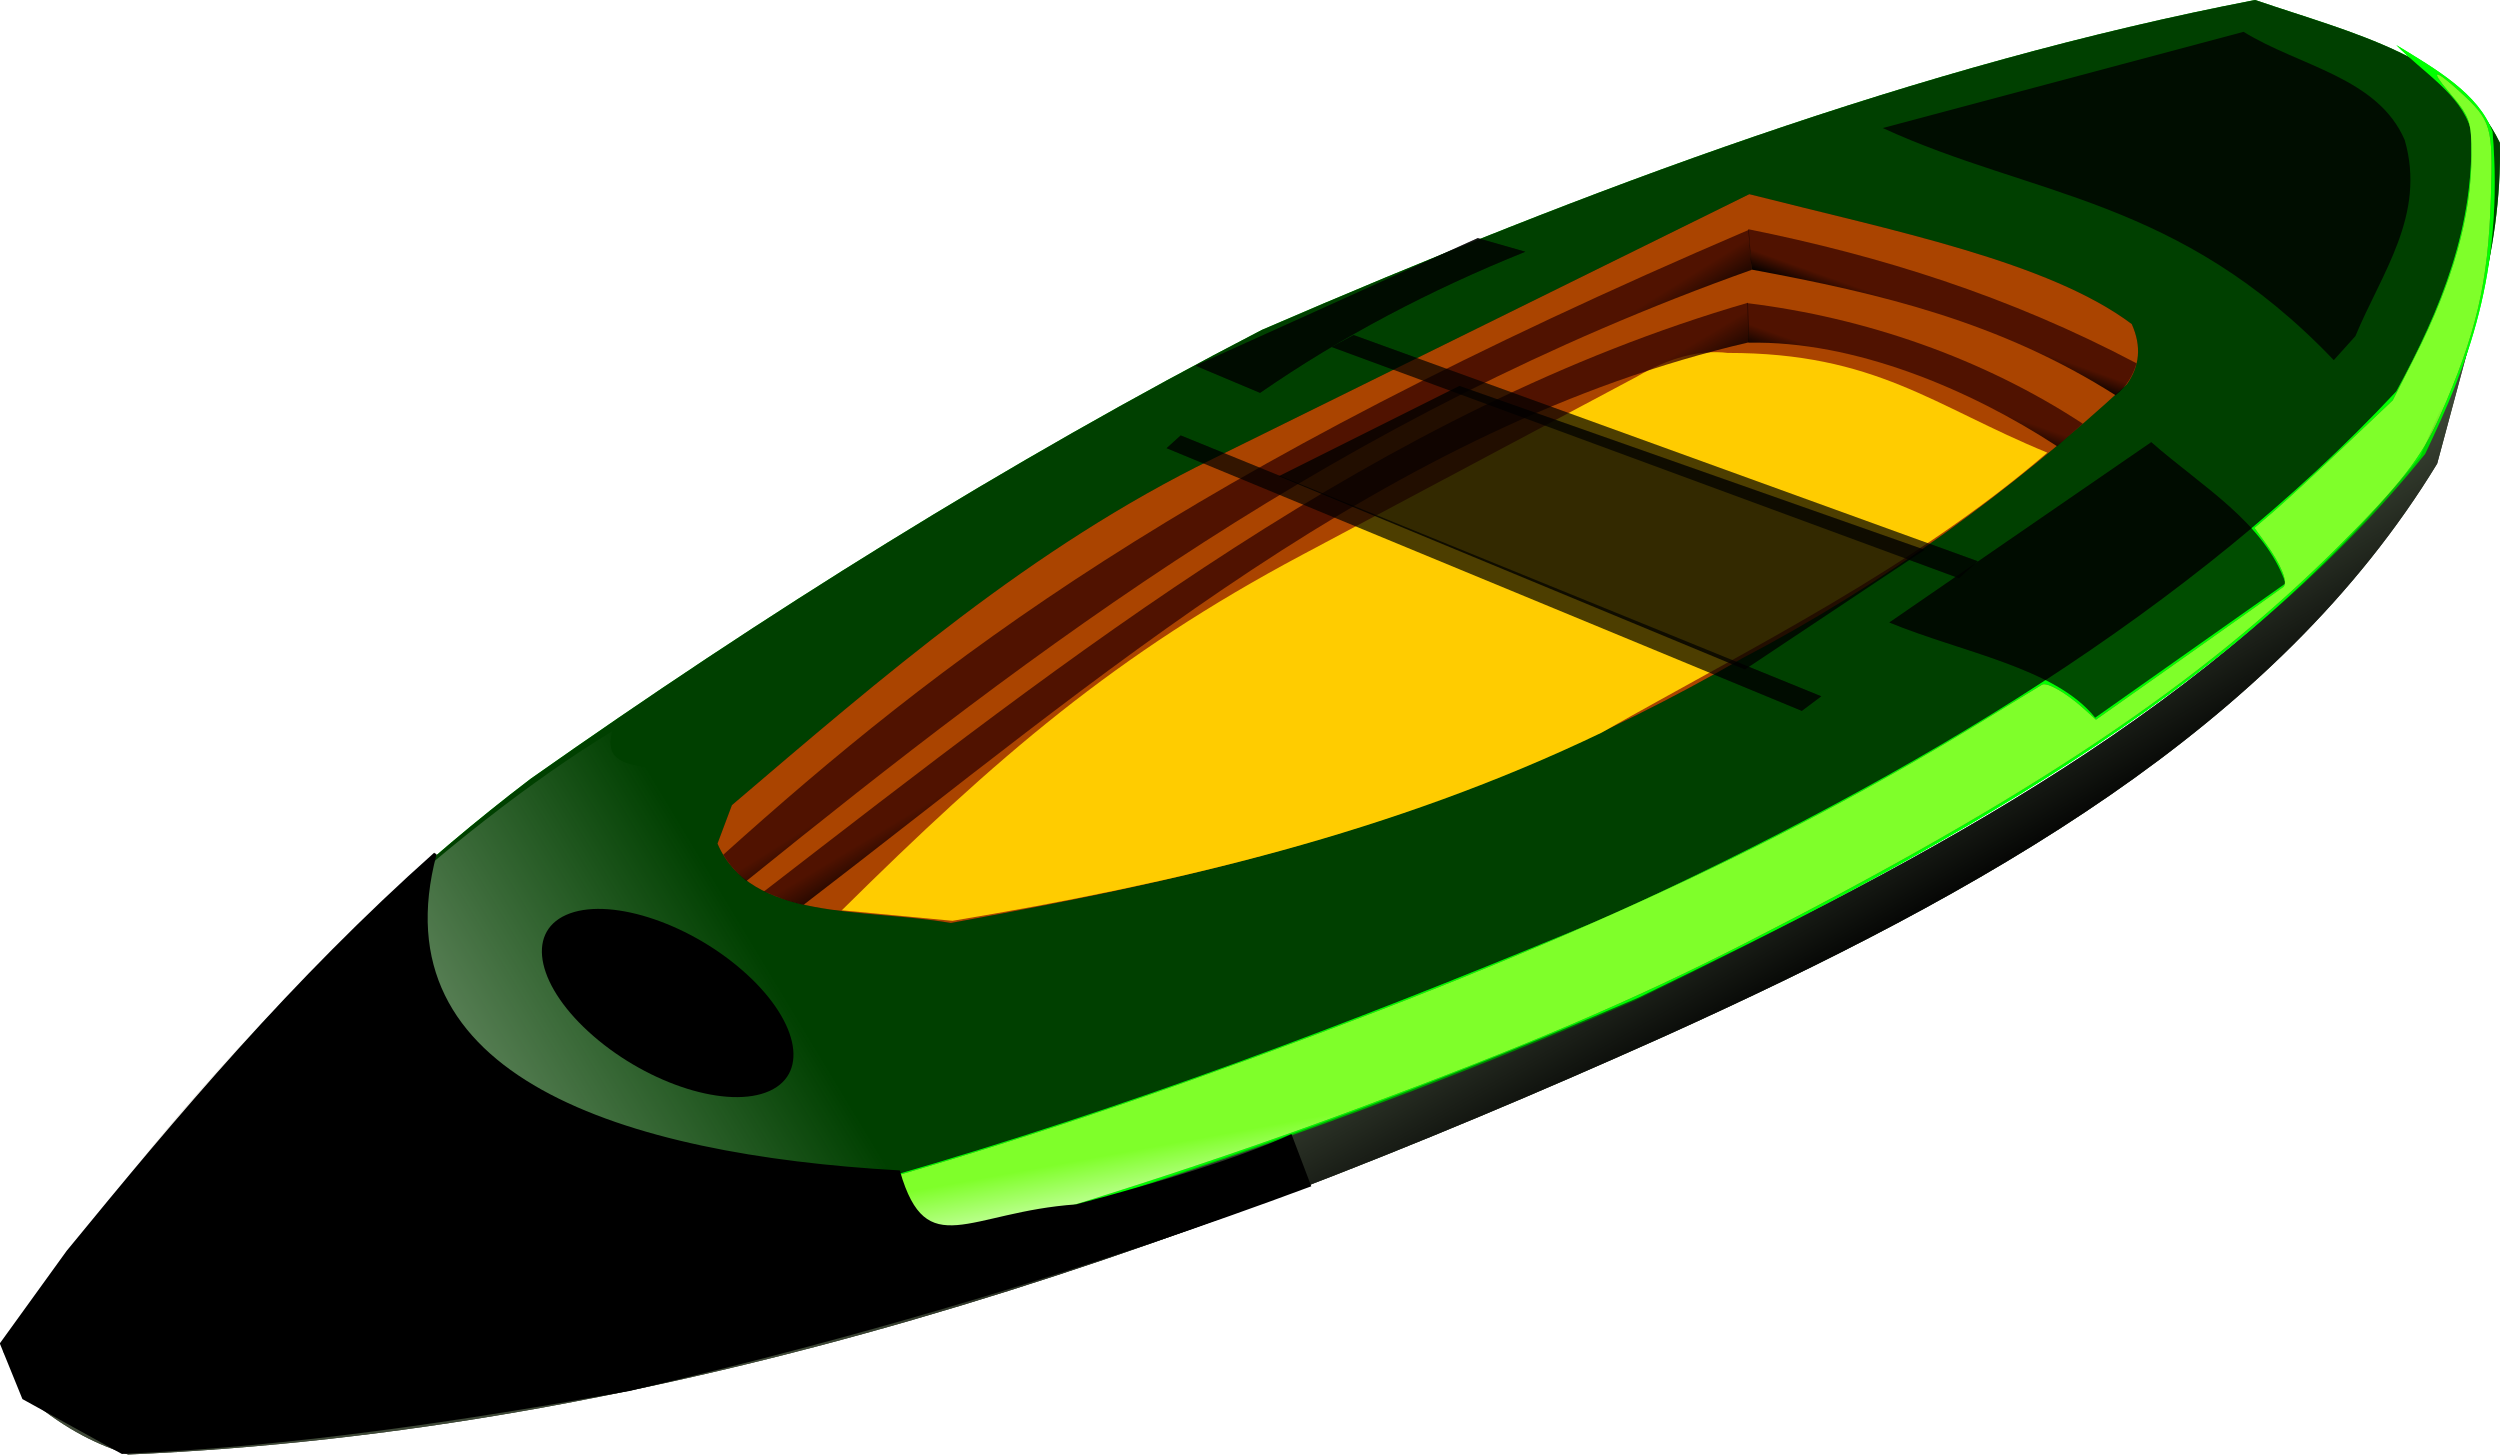 <?xml version="1.0" encoding="UTF-8" standalone="no"?>
<!-- Created with Inkscape (http://www.inkscape.org/) -->
<svg
    xmlns:inkscape="http://www.inkscape.org/namespaces/inkscape"
    xmlns:rdf="http://www.w3.org/1999/02/22-rdf-syntax-ns#"
    xmlns="http://www.w3.org/2000/svg"
    xmlns:sodipodi="http://sodipodi.sourceforge.net/DTD/sodipodi-0.dtd"
    xmlns:cc="http://creativecommons.org/ns#"
    xmlns:xlink="http://www.w3.org/1999/xlink"
    xmlns:dc="http://purl.org/dc/elements/1.1/"
    id="svg2985"
    viewBox="0 0 846.43 492.47"
    sodipodi:docname="_svgclean2.svg"
    version="1.1"
    inkscape:version="0.48.3.1 r9886"
  >
  <defs
      id="defs2987"
    >
    <linearGradient
        id="linearGradient3923"
        y2="465.39"
        gradientUnits="userSpaceOnUse"
        x2="351.83"
        y1="601.87"
        x1="125.53"
        inkscape:collect="always"
      >
      <stop
          id="stop3919"
          style="stop-color:#e3e2db"
          offset="0"
      />
      <stop
          id="stop3921"
          style="stop-color:#e3e2db;stop-opacity:0"
          offset="1"
      />
    </linearGradient
    >
    <linearGradient
        id="linearGradient4074"
        y2="325.47"
        gradientUnits="userSpaceOnUse"
        x2="576.98"
        y1="231.61"
        x1="542.43"
        inkscape:collect="always"
      >
      <stop
          id="stop3823"
          style="stop-color:#ffffff"
          offset="0"
      />
      <stop
          id="stop3825"
          style="stop-color:#ffffff;stop-opacity:0"
          offset="1"
      />
    </linearGradient
    >
    <linearGradient
        id="linearGradient4082"
        y2="259.25"
        gradientUnits="userSpaceOnUse"
        x2="132.44"
        gradientTransform="translate(637.44,44.339)"
        y1="161.36"
        x1="170.44"
        inkscape:collect="always"
      >
      <stop
          id="stop3813"
          style="stop-color:#ffffff"
          offset="0"
      />
      <stop
          id="stop3815"
          style="stop-color:#ffffff;stop-opacity:0"
          offset="1"
      />
    </linearGradient
    >
    <linearGradient
        id="linearGradient4132"
        y2="582.85"
        gradientUnits="userSpaceOnUse"
        x2="246.75"
        y1="613.8"
        x1="252.45"
        inkscape:collect="always"
      >
      <stop
          id="stop4128"
          style="stop-color:#ffffff"
          offset="0"
      />
      <stop
          id="stop4130"
          style="stop-color:#ffffff;stop-opacity:0"
          offset="1"
      />
    </linearGradient
    >
    <linearGradient
        id="linearGradient4142"
        y2="555.17"
        gradientUnits="userSpaceOnUse"
        x2="183.23"
        y1="633.34"
        x1="69.219"
        inkscape:collect="always"
      >
      <stop
          id="stop4138"
          style="stop-color:#ffffff"
          offset="0"
      />
      <stop
          id="stop4140"
          style="stop-color:#ffffff;stop-opacity:0"
          offset="1"
      />
    </linearGradient
    >
    <linearGradient
        id="linearGradient4152"
        y2="557.61"
        gradientUnits="userSpaceOnUse"
        x2="456.03"
        y1="615.43"
        x1="489.42"
        inkscape:collect="always"
      >
      <stop
          id="stop4148"
          style="stop-color:#000000"
          offset="0"
      />
      <stop
          id="stop4150"
          style="stop-color:#000000;stop-opacity:0"
          offset="1"
      />
    </linearGradient
    >
    <linearGradient
        id="linearGradient4230"
        y2="88.142"
        gradientUnits="userSpaceOnUse"
        x2="752.25"
        gradientTransform="translate(1.728,168.14)"
        y1="94.453"
        x1="750.01"
        inkscape:collect="always"
      >
      <stop
          id="stop4226"
          style="stop-color:#000000"
          offset="0"
      />
      <stop
          id="stop4228"
          style="stop-color:#784421"
          offset="1"
      />
    </linearGradient
    >
    <linearGradient
        id="linearGradient4238"
        y2="121.33"
        gradientUnits="userSpaceOnUse"
        x2="746.96"
        gradientTransform="translate(-3.455,156.62)"
        y1="128.86"
        x1="744.31"
        inkscape:collect="always"
      >
      <stop
          id="stop4234"
          style="stop-color:#000000"
          offset="0"
      />
      <stop
          id="stop4236"
          style="stop-color:#784421"
          offset="1"
      />
    </linearGradient
    >
    <linearGradient
        id="linearGradient4246"
        y2="170.57"
        gradientUnits="userSpaceOnUse"
        x2="290.79"
        gradientTransform="translate(226.88,188.3)"
        y1="184.97"
        x1="299.43"
        inkscape:collect="always"
      >
      <stop
          id="stop4242"
          style="stop-color:#000000"
          offset="0"
      />
      <stop
          id="stop4244"
          style="stop-color:#784421"
          offset="1"
      />
    </linearGradient
    >
    <linearGradient
        id="linearGradient4254"
        y2="234.49"
        gradientUnits="userSpaceOnUse"
        x2="369.68"
        gradientTransform="translate(157.78,98.466)"
        y1="248.31"
        x1="378.32"
        inkscape:collect="always"
      >
      <stop
          id="stop4250"
          style="stop-color:#000000"
          offset="0"
      />
      <stop
          id="stop4252"
          style="stop-color:#784421"
          offset="1"
      />
    </linearGradient
    >
    <filter
        id="filter4404"
        inkscape:menu="Bevels"
        height="1"
        width="1"
        color-interpolation-filters="sRGB"
        y="0"
        x="0"
        inkscape:menu-tooltip="Soft bevel, slightly depressed middle"
        inkscape:label="Button"
      >
      <feGaussianBlur
          id="feGaussianBlur4406"
          result="result0"
          stdDeviation="2.3"
          in="SourceAlpha"
      />
      <feMorphology
          id="feMorphology4408"
          result="result1"
          radius="6.6"
          in="SourceAlpha"
      />
      <feGaussianBlur
          id="feGaussianBlur4410"
          stdDeviation="8.9"
          in="result1"
      />
      <feColorMatrix
          id="feColorMatrix4412"
          values="1 0 0 0 0 0 1 0 0 0 0 0 1 0 0 0 0 0 0.3 0"
          result="result91"
      />
      <feComposite
          id="feComposite4414"
          operator="out"
          result="result2"
          in2="result91"
          in="result0"
      />
      <feGaussianBlur
          id="feGaussianBlur4416"
          stdDeviation="1.7"
          result="result4"
      />
      <feDiffuseLighting
          id="feDiffuseLighting4418"
          result="result92"
          surfaceScale="10"
        >
        <feDistantLight
            id="feDistantLight4420"
            elevation="45"
            azimuth="225"
        />
      </feDiffuseLighting
      >
      <feBlend
          id="feBlend4422"
          result="result93"
          in2="SourceGraphic"
          mode="multiply"
      />
      <feComposite
          id="feComposite4424"
          operator="in"
          in2="SourceAlpha"
          result="result3"
      />
      <feSpecularLighting
          id="feSpecularLighting4426"
          result="result94"
          in="result4"
          specularExponent="17.9"
          surfaceScale="5"
        >
        <feDistantLight
            id="feDistantLight4428"
            elevation="45"
            azimuth="225"
        />
      </feSpecularLighting
      >
      <feComposite
          id="feComposite4430"
          operator="atop"
          in2="result3"
      />
    </filter
    >
    <filter
        id="filter4432"
        inkscape:menu="Bevels"
        height="1"
        width="1"
        color-interpolation-filters="sRGB"
        y="0"
        x="0"
        inkscape:menu-tooltip="Soft bevel, slightly depressed middle"
        inkscape:label="Button"
      >
      <feGaussianBlur
          id="feGaussianBlur4434"
          result="result0"
          stdDeviation="2.3"
          in="SourceAlpha"
      />
      <feMorphology
          id="feMorphology4436"
          result="result1"
          radius="6.6"
          in="SourceAlpha"
      />
      <feGaussianBlur
          id="feGaussianBlur4438"
          stdDeviation="8.9"
          in="result1"
      />
      <feColorMatrix
          id="feColorMatrix4440"
          values="1 0 0 0 0 0 1 0 0 0 0 0 1 0 0 0 0 0 0.3 0"
          result="result91"
      />
      <feComposite
          id="feComposite4442"
          operator="out"
          result="result2"
          in2="result91"
          in="result0"
      />
      <feGaussianBlur
          id="feGaussianBlur4444"
          stdDeviation="1.7"
          result="result4"
      />
      <feDiffuseLighting
          id="feDiffuseLighting4446"
          result="result92"
          surfaceScale="10"
        >
        <feDistantLight
            id="feDistantLight4448"
            elevation="45"
            azimuth="225"
        />
      </feDiffuseLighting
      >
      <feBlend
          id="feBlend4450"
          result="result93"
          in2="SourceGraphic"
          mode="multiply"
      />
      <feComposite
          id="feComposite4452"
          operator="in"
          in2="SourceAlpha"
          result="result3"
      />
      <feSpecularLighting
          id="feSpecularLighting4454"
          result="result94"
          in="result4"
          specularExponent="17.9"
          surfaceScale="5"
        >
        <feDistantLight
            id="feDistantLight4456"
            elevation="45"
            azimuth="225"
        />
      </feSpecularLighting
      >
      <feComposite
          id="feComposite4458"
          operator="atop"
          in2="result3"
      />
    </filter
    >
    <filter
        id="filter4460"
        inkscape:menu="Bevels"
        height="1"
        width="1"
        color-interpolation-filters="sRGB"
        y="0"
        x="0"
        inkscape:menu-tooltip="Soft bevel, slightly depressed middle"
        inkscape:label="Button"
      >
      <feGaussianBlur
          id="feGaussianBlur4462"
          result="result0"
          stdDeviation="2.3"
          in="SourceAlpha"
      />
      <feMorphology
          id="feMorphology4464"
          result="result1"
          radius="6.6"
          in="SourceAlpha"
      />
      <feGaussianBlur
          id="feGaussianBlur4466"
          stdDeviation="8.9"
          in="result1"
      />
      <feColorMatrix
          id="feColorMatrix4468"
          values="1 0 0 0 0 0 1 0 0 0 0 0 1 0 0 0 0 0 0.3 0"
          result="result91"
      />
      <feComposite
          id="feComposite4470"
          operator="out"
          result="result2"
          in2="result91"
          in="result0"
      />
      <feGaussianBlur
          id="feGaussianBlur4472"
          stdDeviation="1.7"
          result="result4"
      />
      <feDiffuseLighting
          id="feDiffuseLighting4474"
          result="result92"
          surfaceScale="10"
        >
        <feDistantLight
            id="feDistantLight4476"
            elevation="45"
            azimuth="225"
        />
      </feDiffuseLighting
      >
      <feBlend
          id="feBlend4478"
          result="result93"
          in2="SourceGraphic"
          mode="multiply"
      />
      <feComposite
          id="feComposite4480"
          operator="in"
          in2="SourceAlpha"
          result="result3"
      />
      <feSpecularLighting
          id="feSpecularLighting4482"
          result="result94"
          in="result4"
          specularExponent="17.9"
          surfaceScale="5"
        >
        <feDistantLight
            id="feDistantLight4484"
            elevation="45"
            azimuth="225"
        />
      </feSpecularLighting
      >
      <feComposite
          id="feComposite4486"
          operator="atop"
          in2="result3"
      />
    </filter
    >
    <filter
        id="filter4488"
        inkscape:menu="Bevels"
        height="1"
        width="1"
        color-interpolation-filters="sRGB"
        y="0"
        x="0"
        inkscape:menu-tooltip="Soft bevel, slightly depressed middle"
        inkscape:label="Button"
      >
      <feGaussianBlur
          id="feGaussianBlur4490"
          result="result0"
          stdDeviation="2.3"
          in="SourceAlpha"
      />
      <feMorphology
          id="feMorphology4492"
          result="result1"
          radius="6.6"
          in="SourceAlpha"
      />
      <feGaussianBlur
          id="feGaussianBlur4494"
          stdDeviation="8.9"
          in="result1"
      />
      <feColorMatrix
          id="feColorMatrix4496"
          values="1 0 0 0 0 0 1 0 0 0 0 0 1 0 0 0 0 0 0.3 0"
          result="result91"
      />
      <feComposite
          id="feComposite4498"
          operator="out"
          result="result2"
          in2="result91"
          in="result0"
      />
      <feGaussianBlur
          id="feGaussianBlur4500"
          stdDeviation="1.7"
          result="result4"
      />
      <feDiffuseLighting
          id="feDiffuseLighting4502"
          result="result92"
          surfaceScale="10"
        >
        <feDistantLight
            id="feDistantLight4504"
            elevation="45"
            azimuth="225"
        />
      </feDiffuseLighting
      >
      <feBlend
          id="feBlend4506"
          result="result93"
          in2="SourceGraphic"
          mode="multiply"
      />
      <feComposite
          id="feComposite4508"
          operator="in"
          in2="SourceAlpha"
          result="result3"
      />
      <feSpecularLighting
          id="feSpecularLighting4510"
          result="result94"
          in="result4"
          specularExponent="17.9"
          surfaceScale="5"
        >
        <feDistantLight
            id="feDistantLight4512"
            elevation="45"
            azimuth="225"
        />
      </feSpecularLighting
      >
      <feComposite
          id="feComposite4514"
          operator="atop"
          in2="result3"
      />
    </filter
    >
    <filter
        id="filter4516"
        inkscape:menu="Bevels"
        height="1"
        width="1"
        color-interpolation-filters="sRGB"
        y="0"
        x="0"
        inkscape:menu-tooltip="Soft bevel, slightly depressed middle"
        inkscape:label="Button"
      >
      <feGaussianBlur
          id="feGaussianBlur4518"
          result="result0"
          stdDeviation="2.3"
          in="SourceAlpha"
      />
      <feMorphology
          id="feMorphology4520"
          result="result1"
          radius="6.6"
          in="SourceAlpha"
      />
      <feGaussianBlur
          id="feGaussianBlur4522"
          stdDeviation="8.9"
          in="result1"
      />
      <feColorMatrix
          id="feColorMatrix4524"
          values="1 0 0 0 0 0 1 0 0 0 0 0 1 0 0 0 0 0 0.3 0"
          result="result91"
      />
      <feComposite
          id="feComposite4526"
          operator="out"
          result="result2"
          in2="result91"
          in="result0"
      />
      <feGaussianBlur
          id="feGaussianBlur4528"
          stdDeviation="1.7"
          result="result4"
      />
      <feDiffuseLighting
          id="feDiffuseLighting4530"
          result="result92"
          surfaceScale="10"
        >
        <feDistantLight
            id="feDistantLight4532"
            elevation="45"
            azimuth="225"
        />
      </feDiffuseLighting
      >
      <feBlend
          id="feBlend4534"
          result="result93"
          in2="SourceGraphic"
          mode="multiply"
      />
      <feComposite
          id="feComposite4536"
          operator="in"
          in2="SourceAlpha"
          result="result3"
      />
      <feSpecularLighting
          id="feSpecularLighting4538"
          result="result94"
          in="result4"
          specularExponent="17.9"
          surfaceScale="5"
        >
        <feDistantLight
            id="feDistantLight4540"
            elevation="45"
            azimuth="225"
        />
      </feSpecularLighting
      >
      <feComposite
          id="feComposite4542"
          operator="atop"
          in2="result3"
      />
    </filter
    >
    <filter
        id="filter4544"
        inkscape:menu="Bevels"
        height="1"
        width="1"
        color-interpolation-filters="sRGB"
        y="0"
        x="0"
        inkscape:menu-tooltip="Soft bevel, slightly depressed middle"
        inkscape:label="Button"
      >
      <feGaussianBlur
          id="feGaussianBlur4546"
          result="result0"
          stdDeviation="2.3"
          in="SourceAlpha"
      />
      <feMorphology
          id="feMorphology4548"
          result="result1"
          radius="6.6"
          in="SourceAlpha"
      />
      <feGaussianBlur
          id="feGaussianBlur4550"
          stdDeviation="8.9"
          in="result1"
      />
      <feColorMatrix
          id="feColorMatrix4552"
          values="1 0 0 0 0 0 1 0 0 0 0 0 1 0 0 0 0 0 0.3 0"
          result="result91"
      />
      <feComposite
          id="feComposite4554"
          operator="out"
          result="result2"
          in2="result91"
          in="result0"
      />
      <feGaussianBlur
          id="feGaussianBlur4556"
          stdDeviation="1.7"
          result="result4"
      />
      <feDiffuseLighting
          id="feDiffuseLighting4558"
          result="result92"
          surfaceScale="10"
        >
        <feDistantLight
            id="feDistantLight4560"
            elevation="45"
            azimuth="225"
        />
      </feDiffuseLighting
      >
      <feBlend
          id="feBlend4562"
          result="result93"
          in2="SourceGraphic"
          mode="multiply"
      />
      <feComposite
          id="feComposite4564"
          operator="in"
          in2="SourceAlpha"
          result="result3"
      />
      <feSpecularLighting
          id="feSpecularLighting4566"
          result="result94"
          in="result4"
          specularExponent="17.9"
          surfaceScale="5"
        >
        <feDistantLight
            id="feDistantLight4568"
            elevation="45"
            azimuth="225"
        />
      </feSpecularLighting
      >
      <feComposite
          id="feComposite4570"
          operator="atop"
          in2="result3"
      />
    </filter
    >
    <filter
        id="filter4572"
        inkscape:menu="Bevels"
        height="1"
        width="1"
        color-interpolation-filters="sRGB"
        y="0"
        x="0"
        inkscape:menu-tooltip="Soft bevel, slightly depressed middle"
        inkscape:label="Button"
      >
      <feGaussianBlur
          id="feGaussianBlur4574"
          result="result0"
          stdDeviation="2.3"
          in="SourceAlpha"
      />
      <feMorphology
          id="feMorphology4576"
          result="result1"
          radius="6.6"
          in="SourceAlpha"
      />
      <feGaussianBlur
          id="feGaussianBlur4578"
          stdDeviation="8.9"
          in="result1"
      />
      <feColorMatrix
          id="feColorMatrix4580"
          values="1 0 0 0 0 0 1 0 0 0 0 0 1 0 0 0 0 0 0.3 0"
          result="result91"
      />
      <feComposite
          id="feComposite4582"
          operator="out"
          result="result2"
          in2="result91"
          in="result0"
      />
      <feGaussianBlur
          id="feGaussianBlur4584"
          stdDeviation="1.7"
          result="result4"
      />
      <feDiffuseLighting
          id="feDiffuseLighting4586"
          result="result92"
          surfaceScale="10"
        >
        <feDistantLight
            id="feDistantLight4588"
            elevation="45"
            azimuth="225"
        />
      </feDiffuseLighting
      >
      <feBlend
          id="feBlend4590"
          result="result93"
          in2="SourceGraphic"
          mode="multiply"
      />
      <feComposite
          id="feComposite4592"
          operator="in"
          in2="SourceAlpha"
          result="result3"
      />
      <feSpecularLighting
          id="feSpecularLighting4594"
          result="result94"
          in="result4"
          specularExponent="17.9"
          surfaceScale="5"
        >
        <feDistantLight
            id="feDistantLight4596"
            elevation="45"
            azimuth="225"
        />
      </feSpecularLighting
      >
      <feComposite
          id="feComposite4598"
          operator="atop"
          in2="result3"
      />
    </filter
    >
    <filter
        id="filter4600"
        inkscape:menu="Bevels"
        height="1"
        width="1"
        color-interpolation-filters="sRGB"
        y="0"
        x="0"
        inkscape:menu-tooltip="Soft bevel, slightly depressed middle"
        inkscape:label="Button"
      >
      <feGaussianBlur
          id="feGaussianBlur4602"
          result="result0"
          stdDeviation="2.3"
          in="SourceAlpha"
      />
      <feMorphology
          id="feMorphology4604"
          result="result1"
          radius="6.6"
          in="SourceAlpha"
      />
      <feGaussianBlur
          id="feGaussianBlur4606"
          stdDeviation="8.9"
          in="result1"
      />
      <feColorMatrix
          id="feColorMatrix4608"
          values="1 0 0 0 0 0 1 0 0 0 0 0 1 0 0 0 0 0 0.3 0"
          result="result91"
      />
      <feComposite
          id="feComposite4610"
          operator="out"
          result="result2"
          in2="result91"
          in="result0"
      />
      <feGaussianBlur
          id="feGaussianBlur4612"
          stdDeviation="1.7"
          result="result4"
      />
      <feDiffuseLighting
          id="feDiffuseLighting4614"
          result="result92"
          surfaceScale="10"
        >
        <feDistantLight
            id="feDistantLight4616"
            elevation="45"
            azimuth="225"
        />
      </feDiffuseLighting
      >
      <feBlend
          id="feBlend4618"
          result="result93"
          in2="SourceGraphic"
          mode="multiply"
      />
      <feComposite
          id="feComposite4620"
          operator="in"
          in2="SourceAlpha"
          result="result3"
      />
      <feSpecularLighting
          id="feSpecularLighting4622"
          result="result94"
          in="result4"
          specularExponent="17.9"
          surfaceScale="5"
        >
        <feDistantLight
            id="feDistantLight4624"
            elevation="45"
            azimuth="225"
        />
      </feSpecularLighting
      >
      <feComposite
          id="feComposite4626"
          operator="atop"
          in2="result3"
      />
    </filter
    >
    <filter
        id="filter4628"
        inkscape:menu="Bevels"
        height="1"
        width="1"
        color-interpolation-filters="sRGB"
        y="0"
        x="0"
        inkscape:menu-tooltip="Soft bevel, slightly depressed middle"
        inkscape:label="Button"
      >
      <feGaussianBlur
          id="feGaussianBlur4630"
          result="result0"
          stdDeviation="2.3"
          in="SourceAlpha"
      />
      <feMorphology
          id="feMorphology4632"
          result="result1"
          radius="6.6"
          in="SourceAlpha"
      />
      <feGaussianBlur
          id="feGaussianBlur4634"
          stdDeviation="8.9"
          in="result1"
      />
      <feColorMatrix
          id="feColorMatrix4636"
          values="1 0 0 0 0 0 1 0 0 0 0 0 1 0 0 0 0 0 0.3 0"
          result="result91"
      />
      <feComposite
          id="feComposite4638"
          operator="out"
          result="result2"
          in2="result91"
          in="result0"
      />
      <feGaussianBlur
          id="feGaussianBlur4640"
          stdDeviation="1.7"
          result="result4"
      />
      <feDiffuseLighting
          id="feDiffuseLighting4642"
          result="result92"
          surfaceScale="10"
        >
        <feDistantLight
            id="feDistantLight4644"
            elevation="45"
            azimuth="225"
        />
      </feDiffuseLighting
      >
      <feBlend
          id="feBlend4646"
          result="result93"
          in2="SourceGraphic"
          mode="multiply"
      />
      <feComposite
          id="feComposite4648"
          operator="in"
          in2="SourceAlpha"
          result="result3"
      />
      <feSpecularLighting
          id="feSpecularLighting4650"
          result="result94"
          in="result4"
          specularExponent="17.9"
          surfaceScale="5"
        >
        <feDistantLight
            id="feDistantLight4652"
            elevation="45"
            azimuth="225"
        />
      </feSpecularLighting
      >
      <feComposite
          id="feComposite4654"
          operator="atop"
          in2="result3"
      />
    </filter
    >
    <filter
        id="filter4656"
        inkscape:menu="Bevels"
        height="1"
        width="1"
        color-interpolation-filters="sRGB"
        y="0"
        x="0"
        inkscape:menu-tooltip="Soft bevel, slightly depressed middle"
        inkscape:label="Button"
      >
      <feGaussianBlur
          id="feGaussianBlur4658"
          result="result0"
          stdDeviation="2.3"
          in="SourceAlpha"
      />
      <feMorphology
          id="feMorphology4660"
          result="result1"
          radius="6.6"
          in="SourceAlpha"
      />
      <feGaussianBlur
          id="feGaussianBlur4662"
          stdDeviation="8.9"
          in="result1"
      />
      <feColorMatrix
          id="feColorMatrix4664"
          values="1 0 0 0 0 0 1 0 0 0 0 0 1 0 0 0 0 0 0.3 0"
          result="result91"
      />
      <feComposite
          id="feComposite4666"
          operator="out"
          result="result2"
          in2="result91"
          in="result0"
      />
      <feGaussianBlur
          id="feGaussianBlur4668"
          stdDeviation="1.7"
          result="result4"
      />
      <feDiffuseLighting
          id="feDiffuseLighting4670"
          result="result92"
          surfaceScale="10"
        >
        <feDistantLight
            id="feDistantLight4672"
            elevation="45"
            azimuth="225"
        />
      </feDiffuseLighting
      >
      <feBlend
          id="feBlend4674"
          result="result93"
          in2="SourceGraphic"
          mode="multiply"
      />
      <feComposite
          id="feComposite4676"
          operator="in"
          in2="SourceAlpha"
          result="result3"
      />
      <feSpecularLighting
          id="feSpecularLighting4678"
          result="result94"
          in="result4"
          specularExponent="17.9"
          surfaceScale="5"
        >
        <feDistantLight
            id="feDistantLight4680"
            elevation="45"
            azimuth="225"
        />
      </feSpecularLighting
      >
      <feComposite
          id="feComposite4682"
          operator="atop"
          in2="result3"
      />
    </filter
    >
    <filter
        id="filter4684"
        inkscape:menu="Bevels"
        height="1"
        width="1"
        color-interpolation-filters="sRGB"
        y="0"
        x="0"
        inkscape:menu-tooltip="Soft bevel, slightly depressed middle"
        inkscape:label="Button"
      >
      <feGaussianBlur
          id="feGaussianBlur4686"
          result="result0"
          stdDeviation="2.3"
          in="SourceAlpha"
      />
      <feMorphology
          id="feMorphology4688"
          result="result1"
          radius="6.6"
          in="SourceAlpha"
      />
      <feGaussianBlur
          id="feGaussianBlur4690"
          stdDeviation="8.9"
          in="result1"
      />
      <feColorMatrix
          id="feColorMatrix4692"
          values="1 0 0 0 0 0 1 0 0 0 0 0 1 0 0 0 0 0 0.3 0"
          result="result91"
      />
      <feComposite
          id="feComposite4694"
          operator="out"
          result="result2"
          in2="result91"
          in="result0"
      />
      <feGaussianBlur
          id="feGaussianBlur4696"
          stdDeviation="1.7"
          result="result4"
      />
      <feDiffuseLighting
          id="feDiffuseLighting4698"
          result="result92"
          surfaceScale="10"
        >
        <feDistantLight
            id="feDistantLight4700"
            elevation="45"
            azimuth="225"
        />
      </feDiffuseLighting
      >
      <feBlend
          id="feBlend4702"
          result="result93"
          in2="SourceGraphic"
          mode="multiply"
      />
      <feComposite
          id="feComposite4704"
          operator="in"
          in2="SourceAlpha"
          result="result3"
      />
      <feSpecularLighting
          id="feSpecularLighting4706"
          result="result94"
          in="result4"
          specularExponent="17.9"
          surfaceScale="5"
        >
        <feDistantLight
            id="feDistantLight4708"
            elevation="45"
            azimuth="225"
        />
      </feSpecularLighting
      >
      <feComposite
          id="feComposite4710"
          operator="atop"
          in2="result3"
      />
    </filter
    >
    <filter
        id="filter4714"
        inkscape:menu="Bevels"
        height="1"
        width="1"
        color-interpolation-filters="sRGB"
        y="0"
        x="0"
        inkscape:menu-tooltip="Soft bevel, slightly depressed middle"
        inkscape:label="Button"
      >
      <feGaussianBlur
          id="feGaussianBlur4716"
          result="result0"
          stdDeviation="2.3"
          in="SourceAlpha"
      />
      <feMorphology
          id="feMorphology4718"
          result="result1"
          radius="6.6"
          in="SourceAlpha"
      />
      <feGaussianBlur
          id="feGaussianBlur4720"
          stdDeviation="8.9"
          in="result1"
      />
      <feColorMatrix
          id="feColorMatrix4722"
          values="1 0 0 0 0 0 1 0 0 0 0 0 1 0 0 0 0 0 0.3 0"
          result="result91"
      />
      <feComposite
          id="feComposite4724"
          operator="out"
          result="result2"
          in2="result91"
          in="result0"
      />
      <feGaussianBlur
          id="feGaussianBlur4726"
          stdDeviation="1.7"
          result="result4"
      />
      <feDiffuseLighting
          id="feDiffuseLighting4728"
          result="result92"
          surfaceScale="10"
        >
        <feDistantLight
            id="feDistantLight4730"
            elevation="45"
            azimuth="225"
        />
      </feDiffuseLighting
      >
      <feBlend
          id="feBlend4732"
          result="result93"
          in2="SourceGraphic"
          mode="multiply"
      />
      <feComposite
          id="feComposite4734"
          operator="in"
          in2="SourceAlpha"
          result="result3"
      />
      <feSpecularLighting
          id="feSpecularLighting4736"
          result="result94"
          in="result4"
          specularExponent="17.9"
          surfaceScale="5"
        >
        <feDistantLight
            id="feDistantLight4738"
            elevation="45"
            azimuth="225"
        />
      </feSpecularLighting
      >
      <feComposite
          id="feComposite4740"
          operator="atop"
          in2="result3"
      />
    </filter
    >
    <filter
        id="filter4744"
        inkscape:menu="Bevels"
        height="1"
        width="1"
        color-interpolation-filters="sRGB"
        y="0"
        x="0"
        inkscape:menu-tooltip="Soft bevel, slightly depressed middle"
        inkscape:label="Button"
      >
      <feGaussianBlur
          id="feGaussianBlur4746"
          result="result0"
          stdDeviation="2.3"
          in="SourceAlpha"
      />
      <feMorphology
          id="feMorphology4748"
          result="result1"
          radius="6.6"
          in="SourceAlpha"
      />
      <feGaussianBlur
          id="feGaussianBlur4750"
          stdDeviation="8.9"
          in="result1"
      />
      <feColorMatrix
          id="feColorMatrix4752"
          values="1 0 0 0 0 0 1 0 0 0 0 0 1 0 0 0 0 0 0.3 0"
          result="result91"
      />
      <feComposite
          id="feComposite4754"
          operator="out"
          result="result2"
          in2="result91"
          in="result0"
      />
      <feGaussianBlur
          id="feGaussianBlur4756"
          stdDeviation="1.7"
          result="result4"
      />
      <feDiffuseLighting
          id="feDiffuseLighting4758"
          result="result92"
          surfaceScale="10"
        >
        <feDistantLight
            id="feDistantLight4760"
            elevation="45"
            azimuth="225"
        />
      </feDiffuseLighting
      >
      <feBlend
          id="feBlend4762"
          result="result93"
          in2="SourceGraphic"
          mode="multiply"
      />
      <feComposite
          id="feComposite4764"
          operator="in"
          in2="SourceAlpha"
          result="result3"
      />
      <feSpecularLighting
          id="feSpecularLighting4766"
          result="result94"
          in="result4"
          specularExponent="17.9"
          surfaceScale="5"
        >
        <feDistantLight
            id="feDistantLight4768"
            elevation="45"
            azimuth="225"
        />
      </feSpecularLighting
      >
      <feComposite
          id="feComposite4770"
          operator="atop"
          in2="result3"
      />
    </filter
    >
    <filter
        id="filter4772"
        inkscape:menu="Bevels"
        height="1"
        width="1"
        color-interpolation-filters="sRGB"
        y="0"
        x="0"
        inkscape:menu-tooltip="Soft bevel, slightly depressed middle"
        inkscape:label="Button"
      >
      <feGaussianBlur
          id="feGaussianBlur4774"
          result="result0"
          stdDeviation="2.3"
          in="SourceAlpha"
      />
      <feMorphology
          id="feMorphology4776"
          result="result1"
          radius="6.6"
          in="SourceAlpha"
      />
      <feGaussianBlur
          id="feGaussianBlur4778"
          stdDeviation="8.9"
          in="result1"
      />
      <feColorMatrix
          id="feColorMatrix4780"
          values="1 0 0 0 0 0 1 0 0 0 0 0 1 0 0 0 0 0 0.3 0"
          result="result91"
      />
      <feComposite
          id="feComposite4782"
          operator="out"
          result="result2"
          in2="result91"
          in="result0"
      />
      <feGaussianBlur
          id="feGaussianBlur4784"
          stdDeviation="1.7"
          result="result4"
      />
      <feDiffuseLighting
          id="feDiffuseLighting4786"
          result="result92"
          surfaceScale="10"
        >
        <feDistantLight
            id="feDistantLight4788"
            elevation="45"
            azimuth="225"
        />
      </feDiffuseLighting
      >
      <feBlend
          id="feBlend4790"
          result="result93"
          in2="SourceGraphic"
          mode="multiply"
      />
      <feComposite
          id="feComposite4792"
          operator="in"
          in2="SourceAlpha"
          result="result3"
      />
      <feSpecularLighting
          id="feSpecularLighting4794"
          result="result94"
          in="result4"
          specularExponent="17.9"
          surfaceScale="5"
        >
        <feDistantLight
            id="feDistantLight4796"
            elevation="45"
            azimuth="225"
        />
      </feSpecularLighting
      >
      <feComposite
          id="feComposite4798"
          operator="atop"
          in2="result3"
      />
    </filter
    >
    <filter
        id="filter4800"
        inkscape:menu="Bevels"
        height="1"
        width="1"
        color-interpolation-filters="sRGB"
        y="0"
        x="0"
        inkscape:menu-tooltip="Soft bevel, slightly depressed middle"
        inkscape:label="Button"
      >
      <feGaussianBlur
          id="feGaussianBlur4802"
          result="result0"
          stdDeviation="2.3"
          in="SourceAlpha"
      />
      <feMorphology
          id="feMorphology4804"
          result="result1"
          radius="6.6"
          in="SourceAlpha"
      />
      <feGaussianBlur
          id="feGaussianBlur4806"
          stdDeviation="8.9"
          in="result1"
      />
      <feColorMatrix
          id="feColorMatrix4808"
          values="1 0 0 0 0 0 1 0 0 0 0 0 1 0 0 0 0 0 0.3 0"
          result="result91"
      />
      <feComposite
          id="feComposite4810"
          operator="out"
          result="result2"
          in2="result91"
          in="result0"
      />
      <feGaussianBlur
          id="feGaussianBlur4812"
          stdDeviation="1.7"
          result="result4"
      />
      <feDiffuseLighting
          id="feDiffuseLighting4814"
          result="result92"
          surfaceScale="10"
        >
        <feDistantLight
            id="feDistantLight4816"
            elevation="45"
            azimuth="225"
        />
      </feDiffuseLighting
      >
      <feBlend
          id="feBlend4818"
          result="result93"
          in2="SourceGraphic"
          mode="multiply"
      />
      <feComposite
          id="feComposite4820"
          operator="in"
          in2="SourceAlpha"
          result="result3"
      />
      <feSpecularLighting
          id="feSpecularLighting4822"
          result="result94"
          in="result4"
          specularExponent="17.9"
          surfaceScale="5"
        >
        <feDistantLight
            id="feDistantLight4824"
            elevation="45"
            azimuth="225"
        />
      </feSpecularLighting
      >
      <feComposite
          id="feComposite4826"
          operator="atop"
          in2="result3"
      />
    </filter
    >
    <linearGradient
        id="linearGradient4862"
        y2="540.25"
        gradientUnits="userSpaceOnUse"
        x2="365.07"
        y1="650.81"
        x1="382.35"
        inkscape:collect="always"
      >
      <stop
          id="stop4858"
          style="stop-color:#ffffff"
          offset="0"
      />
      <stop
          id="stop4860"
          style="stop-color:#ffffff;stop-opacity:0"
          offset="1"
      />
    </linearGradient
    >
    <linearGradient
        id="linearGradient3267"
        y2="259.25"
        xlink:href="#linearGradient4082"
        gradientUnits="userSpaceOnUse"
        x2="132.44"
        gradientTransform="translate(637.44,44.339)"
        y1="161.36"
        x1="170.44"
        inkscape:collect="always"
    />
    <linearGradient
        id="linearGradient3271"
        y2="557.61"
        xlink:href="#linearGradient4152"
        gradientUnits="userSpaceOnUse"
        x2="456.03"
        y1="615.43"
        x1="489.42"
        inkscape:collect="always"
    />
  </defs
  >
  <sodipodi:namedview
      id="namedview2989"
      bordercolor="#666666"
      inkscape:pageshadow="2"
      inkscape:window-y="0"
      pagecolor="#ffffff"
      inkscape:window-maximized="0"
      inkscape:zoom="0.86831672"
      inkscape:window-x="0"
      inkscape:window-height="645"
      showgrid="false"
      borderopacity="1.0"
      inkscape:current-layer="layer1"
      inkscape:cx="407.8431"
      inkscape:cy="-136.78926"
      inkscape:window-width="674"
      inkscape:pageopacity="0.0"
      inkscape:document-units="mm"
  />
  <g
      id="layer1"
      inkscape:label="Layer 1"
      inkscape:groupmode="layer"
      transform="translate(-99.108 -149.84)"
    >
    <g
        id="g4864"
      >
      <path
          id="path3005"
          d="m145.11 628.93c176.75-25.21 346.47-71.53 507.88-142.81 102.15-50.03 202.65-101.47 267.18-183.11 14.51-33.11 26.05-67.12 25.34-104.8-13.85-28.86-49.94-37.17-82.92-48.37-113.89 21.95-225.44 63.84-336.28 111.71-86.66 44.91-168.63 96.37-247.61 152.02-73.8 56.25-128.97 122.38-178.51 192.33z"
          sodipodi:nodetypes="ccccccccc"
          style="fill:#008000"
          inkscape:connector-curvature="0"
      />
      <path
          id="path3777"
          d="m691.38 215.59c48.576 12.337 101.39 22.857 129.48 43.974 3.393 7.573 2.655 14.32-1.629 20.359-39.056 36.05-82.03 67.528-130.29 92.835-95.08 54.877-181.9 73.979-267.92 89.578-29.656-5.121-67.699-0.564-78.991-26.873l4.886-13.029c50.928-43.411 101.49-87.295 162.87-117.27z"
          sodipodi:nodetypes="ccccccccc"
          style="fill:#aa4400"
          inkscape:connector-curvature="0"
      />
      <path
          id="path3777-4"
          d="m691.03 215.92c48.576 12.337 101.39 22.857 129.48 43.974 3.393 7.573 2.655 14.32-1.629 20.359-39.056 36.05-82.03 67.528-130.29 92.835-95.08 54.877-181.9 73.979-267.92 89.578-29.656-5.121-67.699-0.564-78.991-26.873l4.886-13.029c50.928-43.411 101.49-87.295 162.87-117.27z"
          sodipodi:nodetypes="ccccccccc"
          style="fill:url(#linearGradient3267)"
          inkscape:connector-curvature="0"
      />
      <path
          id="path3779"
          d="m684.05 269.33c50.157-0.018 69.615 17.918 108.23 33.766-45.851 39.407-99.319 65.485-150.93 94.808-70.55 33.855-144.64 51.188-219.76 63.699l-37.477-3.561c52.445-51.867 92.696-86.717 155.8-120.31l113.19-60.261c11.075-6.514 21.406-9.307 30.945-8.143z"
          sodipodi:nodetypes="cccccccc"
          style="fill:#ffb380"
          inkscape:connector-curvature="0"
      />
      <path
          id="path3775"
          d="m100.16 607.29 8.958 16.287c12.973 10.851 23.457 15.482 33.388 18.73 182.41-7.846 353.22-66.719 520.36-141.7 107.72-48.722 206.84-104.08 261.4-193.81l11.401-42.346-17.101 39.903c-68.68 85.49-165.84 135.38-264.65 183.22-164.24 70.2-333.17 118.98-508.15 140.06z"
          sodipodi:nodetypes="cccccccccc"
          style="fill:#3e4837"
          inkscape:connector-curvature="0"
      />
      <path
          id="path3781"
          d="m100.16 605.66 21.987-32.574c9.056 15.461 25.81 19.375 43.974 21.173 176.97-17.872 329.91-72.435 478.02-134.37 104.18-47.778 197.31-103.73 266.29-177.53 15.103-27.764 26.886-56.433 25.245-88.763-3.491-11.963-16.277-19.278-25.245-28.502 13.733 8.334 27.799 16.502 32.574 29.316 3.952 47.927-8.627 79.322-22.802 109.12-65.97 81.79-164.85 134.8-267.1 184.85-159.57 69.08-328.52 115.52-506.52 140.07z"
          sodipodi:nodetypes="cccccccccccc"
          style="fill:#00ff00"
          inkscape:connector-curvature="0"
      />
      <path
          id="path3783"
          d="m738.79 360.59 88.677-61.038c16.946 14.913 38.429 27.233 45.49 47.794l-64.493 45.49c-13.39-16.89-45.35-22.18-69.68-32.24z"
          sodipodi:nodetypes="ccccc"
          style="fill:#4d4d4d"
          inkscape:connector-curvature="0"
      />
      <path
          id="path3785"
          d="m599.44 230.46 16.123 4.607c-32.183 12.945-62.252 28.707-89.829 47.794l-21.881-9.213z"
          sodipodi:nodetypes="ccccc"
          style="fill:#4d4d4d"
          inkscape:connector-curvature="0"
      />
      <path
          id="path3819"
          inkscape:connector-curvature="0"
          sodipodi:nodetypes="ccccccccc"
          style="fill:url(#linearGradient4074)"
          d="m691.03 215.92c48.576 12.337 101.39 22.857 129.48 43.974 3.393 7.573 2.655 14.32-1.629 20.359-39.056 36.05-82.03 67.528-130.29 92.835-95.08 54.877-181.9 73.979-267.92 89.578-29.656-5.121-67.699-0.564-78.991-26.873l4.886-13.029c50.928-43.411 101.49-87.295 162.87-117.27z"
      />
      <path
          id="path3791"
          d="m532.06 311.07 48.945-36.277 158.35 58.734-53.552 39.732z"
          style="fill:#333333"
          inkscape:connector-curvature="0"
      />
      <path
          id="path3787"
          d="m557.4 263.28 211.33 76.585-6.334 5.758-212.48-78.312z"
          style="fill:#4d4d4d"
          inkscape:connector-curvature="0"
      />
      <path
          id="path3789"
          d="m498.86 297.26 216.88 88.323-6.59 4.941-215.08-88.94z"
          style="fill:#4d4d4d"
          inkscape:connector-curvature="0"
      />
      <path
          id="path3829"
          d="m123.06 616.39-22.2-10.836 10.608-15.508 10.608-15.508 3.881 4.534c5.502 6.427 17.974 12.251 30.408 14.197 8.331 1.304 12.085 1.308 23.033 0.023 108.17-12.7 208.03-36.783 324.03-78.141 117.14-41.767 195.75-77.529 268.34-122.06 9.501-5.83 17.932-10.976 18.735-11.435 1.684-0.963 8.201 2.796 14.146 8.16l4.09 3.691 31.035-21.907c17.069-12.049 31.643-22.412 32.387-23.029 1.757-1.458-0.744-7.659-5.971-14.805l-3.791-5.182 6.508-5.579c3.579-3.068 14.117-12.791 23.416-21.605l16.908-16.026 7.445-14.672c12.887-25.397 19.202-47.823 19.202-68.193 0-11.753-0.453-13.021-7.732-21.625-6.525-7.714-4.704-7.769 3.675-0.111 10.867 9.932 11.372 11.646 10.623 36.055-0.884 28.807-4.941 46.115-17.388 74.185-6.079 13.708-13.382 23.058-34.327 43.947-46.663 46.538-103.85 84.769-200.73 134.2-38.185 19.483-74.437 34.953-131.49 56.109-117.93 43.73-247.38 77.161-375.55 96.981-18.44 2.852-34.465 5.138-35.612 5.082-1.147-0.057-12.075-4.979-24.285-10.939z"
          style="fill:#008000"
          inkscape:connector-curvature="0"
      />
      <path
          id="path3831"
          style="fill:#7fff2a"
          inkscape:connector-curvature="0"
          d="m123.06 616.39-22.2-10.836 10.608-15.508 10.608-15.508 3.881 4.534c5.502 6.427 17.974 12.251 30.408 14.197 8.331 1.304 12.085 1.308 23.033 0.023 108.17-12.7 208.03-36.783 324.03-78.141 117.14-41.767 195.75-77.529 268.34-122.06 9.501-5.83 17.932-10.976 18.735-11.435 1.684-0.963 8.201 2.796 14.146 8.16l4.09 3.691 31.035-21.907c17.069-12.049 31.643-22.412 32.387-23.029 1.757-1.458-0.744-7.659-5.971-14.805l-3.791-5.182 6.508-5.579c3.579-3.068 14.117-12.791 23.416-21.605l16.908-16.026 7.445-14.672c12.887-25.397 19.202-47.823 19.202-68.193 0-11.753-0.453-13.021-7.732-21.625-6.525-7.714-4.704-7.769 3.675-0.111 10.867 9.932 11.372 11.646 10.623 36.055-0.884 28.807-4.941 46.115-17.388 74.185-6.079 13.708-13.382 23.058-34.327 43.947-46.663 46.538-103.85 84.769-200.73 134.2-38.185 19.483-74.437 34.953-131.49 56.109-117.93 43.73-247.38 77.161-375.55 96.981-18.44 2.852-34.465 5.138-35.612 5.082-1.147-0.057-12.075-4.979-24.285-10.939z"
      />
      <path
          id="path3869"
          inkscape:connector-curvature="0"
          sodipodi:nodetypes="ccccccccc"
          style="filter:url(#filter4772);fill:#008000"
          d="m145.11 628.93c176.75-25.21 346.47-71.53 507.88-142.81 102.15-50.03 202.65-101.47 267.18-183.11 14.51-33.11 26.05-67.12 25.34-104.8-13.85-28.86-49.94-37.17-82.92-48.37-113.89 21.95-225.44 63.84-336.28 111.71-86.66 44.91-168.63 96.37-247.61 152.02-73.8 56.25-128.97 122.38-178.51 192.33z"
      />
      <path
          id="path3871"
          inkscape:connector-curvature="0"
          sodipodi:nodetypes="ccccccccc"
          style="fill:#aa4400"
          d="m691.38 215.59c48.576 12.337 101.39 22.857 129.48 43.974 3.393 7.573 2.655 14.32-1.629 20.359-39.056 36.05-82.03 67.528-130.29 92.835-95.08 54.877-181.9 73.979-267.92 89.578-29.656-5.121-67.699-0.564-78.991-26.873l4.886-13.029c50.928-43.411 101.49-87.295 162.87-117.27z"
      />
      <path
          id="path3873"
          inkscape:connector-curvature="0"
          sodipodi:nodetypes="ccccccccc"
          style="fill:url(#linearGradient3267)"
          d="m691.03 215.92c48.576 12.337 101.39 22.857 129.48 43.974 3.393 7.573 2.655 14.32-1.629 20.359-39.056 36.05-82.03 67.528-130.29 92.835-95.08 54.877-181.9 73.979-267.92 89.578-29.656-5.121-67.699-0.564-78.991-26.873l4.886-13.029c50.928-43.411 101.49-87.295 162.87-117.27z"
      />
      <path
          id="path3875"
          inkscape:connector-curvature="0"
          sodipodi:nodetypes="cccccccc"
          style="fill:#ffcc00"
          d="m684.05 269.33c50.157-0.018 69.615 17.918 108.23 33.766-45.851 39.407-99.319 65.485-150.93 94.808-70.55 33.855-144.64 51.188-219.76 63.699l-37.477-3.561c52.445-51.867 92.696-86.717 155.8-120.31l113.19-60.261c11.075-6.514 21.406-9.307 30.945-8.143z"
      />
      <path
          id="path3877"
          inkscape:connector-curvature="0"
          sodipodi:nodetypes="cccccccccc"
          style="fill:#3e4837"
          d="m100.16 607.29 8.958 16.287c12.973 10.851 23.457 15.482 33.388 18.73 182.41-7.846 353.22-66.719 520.36-141.7 107.72-48.722 206.84-104.08 261.4-193.81l11.401-42.346-17.101 39.903c-68.68 85.49-165.84 135.38-264.65 183.22-164.24 70.2-333.17 118.98-508.15 140.06z"
      />
      <path
          id="path3879"
          inkscape:connector-curvature="0"
          sodipodi:nodetypes="cccccccccccc"
          style="fill:#00ff00"
          d="m100.16 605.66 21.987-32.574c9.056 15.461 25.81 19.375 43.974 21.173 176.97-17.872 329.91-72.435 478.02-134.37 104.18-47.778 197.31-103.73 266.29-177.53 15.103-27.764 26.886-56.433 25.245-88.763-3.491-11.963-16.277-19.278-25.245-28.502 13.733 8.334 27.799 16.502 32.574 29.316 3.952 47.927-8.627 79.322-22.802 109.12-65.97 81.79-164.85 134.8-267.1 184.85-159.57 69.08-328.52 115.52-506.52 140.07z"
      />
      <path
          id="path3881"
          inkscape:connector-curvature="0"
          sodipodi:nodetypes="ccccc"
          style="filter:url(#filter4432);fill:#4d4d4d"
          d="m738.79 360.59 88.677-61.038c16.946 14.913 38.429 27.233 45.49 47.794l-64.493 45.49c-13.39-16.89-45.35-22.18-69.68-32.24z"
      />
      <path
          id="path3883"
          inkscape:connector-curvature="0"
          sodipodi:nodetypes="ccccc"
          style="filter:url(#filter4544);fill:#4d4d4d"
          d="m599.44 230.46 16.123 4.607c-32.183 12.945-62.252 28.707-89.829 47.794l-21.881-9.213z"
      />
      <path
          id="path4164"
          inkscape:connector-curvature="0"
          sodipodi:nodetypes="ccccc"
          style="filter:url(#filter4572);fill:url(#linearGradient4254)"
          d="m343.98 439.23c73.05-65.62 155.25-129.4 347.23-211.58l1.008 13.532c-139.14 49.5-241.9 127.34-340.39 206.94-3.153-2.605-5.843-5.518-7.846-8.889z"
      />
      <path
          id="path4166"
          inkscape:connector-curvature="0"
          sodipodi:nodetypes="ccccc"
          style="filter:url(#filter4656);fill:url(#linearGradient4246)"
          d="m357.77 451.65c104.43-80.6 209.38-163.4 333.15-199.31l0.36 13.388c-122.32 28.382-219.76 113.5-320.09 190.45-5.484-1.133-9.435-2.841-13.424-4.535z"
      />
      <path
          id="path4168"
          inkscape:connector-curvature="0"
          sodipodi:nodetypes="ccccc"
          style="filter:url(#filter4600);fill:url(#linearGradient4230)"
          d="m691 227.44c44.64 8.997 88.396 22.634 131.5 45.418-1.211 4.015-3.237 7.738-7.126 10.797-39.06-24.794-79.609-34.458-123.23-42.539z"
      />
      <path
          id="path4170"
          inkscape:connector-curvature="0"
          sodipodi:nodetypes="ccccc"
          style="filter:url(#filter4628);fill:url(#linearGradient4238)"
          d="m690.7 252.48c39.723 4.859 79.674 18.58 113.58 40.812l-8.709 7.63c-29.662-19.352-68.634-35.745-104.44-35.053z"
      />
      <path
          id="path3887"
          inkscape:connector-curvature="0"
          sodipodi:nodetypes="ccccc"
          style="filter:url(#filter4516);fill:#333333"
          d="m532.06 311.07 61.16-30.577 157.54 55.477-60.881 40.546z"
      />
      <path
          id="path3889"
          style="filter:url(#filter4488);fill:#4d4d4d"
          inkscape:connector-curvature="0"
          d="m557.4 263.28 211.33 76.585-6.334 5.758-212.48-78.312z"
      />
      <path
          id="path3891"
          style="filter:url(#filter4460);fill:#4d4d4d"
          inkscape:connector-curvature="0"
          d="m498.86 297.26 216.88 88.323-6.59 4.941-215.08-88.94z"
      />
      <path
          id="path3893"
          style="fill:#008000"
          inkscape:connector-curvature="0"
          d="m123.06 616.39-22.2-10.836 10.608-15.508 10.608-15.508 3.881 4.534c5.502 6.427 17.974 12.251 30.408 14.197 8.331 1.304 12.085 1.308 23.033 0.023 108.17-12.7 208.03-36.783 324.03-78.141 117.14-41.767 195.75-77.529 268.34-122.06 9.501-5.83 17.932-10.976 18.735-11.435 1.684-0.963 8.201 2.796 14.146 8.16l4.09 3.691 31.035-21.907c17.069-12.049 31.643-22.412 32.387-23.029 1.757-1.458-0.744-7.659-5.971-14.805l-3.791-5.182 6.508-5.579c3.579-3.068 14.117-12.791 23.416-21.605l16.908-16.026 7.445-14.672c12.887-25.397 19.202-47.823 19.202-68.193 0-11.753-0.453-13.021-7.732-21.625-6.525-7.714-4.704-7.769 3.675-0.111 10.867 9.932 11.372 11.646 10.623 36.055-0.884 28.807-4.941 46.115-17.388 74.185-6.079 13.708-13.382 23.058-34.327 43.947-46.663 46.538-103.85 84.769-200.73 134.2-38.185 19.483-74.437 34.953-131.49 56.109-117.93 43.73-247.38 77.161-375.55 96.981-18.44 2.852-34.465 5.138-35.612 5.082-1.147-0.057-12.075-4.979-24.285-10.939z"
      />
      <path
          id="path3895"
          d="m123.06 616.39-22.2-10.836 10.608-15.508 10.608-15.508 3.881 4.534c5.502 6.427 17.974 12.251 30.408 14.197 8.331 1.304 12.085 1.308 23.033 0.023 108.17-12.7 208.03-36.783 324.03-78.141 117.14-41.767 195.75-77.529 268.34-122.06 9.501-5.83 17.932-10.976 18.735-11.435 1.684-0.963 8.201 2.796 14.146 8.16l4.09 3.691 31.035-21.907c17.069-12.049 31.643-22.412 32.387-23.029 1.757-1.458-0.744-7.659-5.971-14.805l-3.791-5.182 6.508-5.579c3.579-3.068 14.117-12.791 23.416-21.605l16.908-16.026 7.445-14.672c12.887-25.397 19.202-47.823 19.202-68.193 0-11.753-0.453-13.021-7.732-21.625-6.525-7.714-4.704-7.769 3.675-0.111 10.867 9.932 11.372 11.646 10.623 36.055-0.884 28.807-4.941 46.115-17.388 74.185-6.079 13.708-13.382 23.058-34.327 43.947-46.663 46.538-103.85 84.769-200.73 134.2-38.185 19.483-74.437 34.953-131.49 56.109-117.93 43.73-247.38 77.161-375.55 96.981-18.44 2.852-34.465 5.138-35.612 5.082-1.147-0.057-12.075-4.979-24.285-10.939z"
          style="fill:#7fff2a"
          inkscape:connector-curvature="0"
      />
      <path
          id="path3905"
          d="m736.57 193.19 122.15-32.574c18.767 11.635 45.419 15.386 54.561 36.645 7.305 25.34-7.87 45.061-16.694 66.369l-7.329 8.143c-52.65-55.19-101.96-55.24-152.69-78.58z"
          sodipodi:nodetypes="cccccc"
          style="filter:url(#filter4744);fill:#333333"
          inkscape:connector-curvature="0"
      />
      <path
          id="path3915"
          d="m306.34 397.45c-52.456 31.954-127.65 98.009-183.69 177.35 3.495 8.098 34.709 20.683 44.339 19.578 153.42-18.97 274.46-51.846 306.36-94.407-22.096-2.691-24.931-28.009-71.935-28.194-14.087-5.253-34.003-47.144-58.264-49.516-8.441-19.962-42.027-4.854-36.814-24.816z"
          sodipodi:nodetypes="ccccccc"
          style="fill:url(#linearGradient3923)"
          inkscape:connector-curvature="0"
      />
      <path
          id="path4108"
          style="fill:url(#linearGradient4132)"
          inkscape:connector-curvature="0"
          d="m123.06 616.39-22.2-10.836 10.608-15.508 10.608-15.508 3.881 4.534c5.502 6.427 17.974 12.251 30.408 14.197 8.331 1.304 12.085 1.308 23.033 0.023 108.17-12.7 208.03-36.783 324.03-78.141 117.14-41.767 195.75-77.529 268.34-122.06 9.501-5.83 17.932-10.976 18.735-11.435 1.684-0.963 8.201 2.796 14.146 8.16l4.09 3.691 31.035-21.907c17.069-12.049 31.643-22.412 32.387-23.029 1.757-1.458-0.744-7.659-5.971-14.805l-3.791-5.182 6.508-5.579c3.579-3.068 14.117-12.791 23.416-21.605l16.908-16.026 7.445-14.672c12.887-25.397 19.202-47.823 19.202-68.193 0-11.753-0.453-13.021-7.732-21.625-6.525-7.714-4.704-7.769 3.675-0.111 10.867 9.932 11.372 11.646 10.623 36.055-0.884 28.807-4.941 46.115-17.388 74.185-6.079 13.708-13.382 23.058-34.327 43.947-46.663 46.538-103.85 84.769-200.73 134.2-38.185 19.483-74.437 34.953-131.49 56.109-117.93 43.73-247.38 77.161-375.55 96.981-18.44 2.852-34.465 5.138-35.612 5.082-1.147-0.057-12.075-4.979-24.285-10.939z"
      />
      <path
          id="path4134"
          d="m123.06 616.39-22.2-10.836 10.608-15.508 10.608-15.508 3.881 4.534c5.502 6.427 17.974 12.251 30.408 14.197 8.331 1.304 12.085 1.308 23.033 0.023 108.17-12.7 208.03-36.783 324.03-78.141 117.14-41.767 195.75-77.529 268.34-122.06 9.501-5.83 17.932-10.976 18.735-11.435 1.684-0.963 8.201 2.796 14.146 8.16l4.09 3.691 31.035-21.907c17.069-12.049 31.643-22.412 32.387-23.029 1.757-1.458-0.744-7.659-5.971-14.805l-3.791-5.182 6.508-5.579c3.579-3.068 14.117-12.791 23.416-21.605l16.908-16.026 7.445-14.672c12.887-25.397 19.202-47.823 19.202-68.193 0-11.753-0.453-13.021-7.732-21.625-6.525-7.714-4.704-7.769 3.675-0.111 10.867 9.932 11.372 11.646 10.623 36.055-0.884 28.807-4.941 46.115-17.388 74.185-6.079 13.708-13.382 23.058-34.327 43.947-46.663 46.538-103.85 84.769-200.73 134.2-38.185 19.483-74.437 34.953-131.49 56.109-117.93 43.73-247.38 77.161-375.55 96.981-18.44 2.852-34.465 5.138-35.612 5.082-1.147-0.057-12.075-4.979-24.285-10.939z"
          style="fill:url(#linearGradient4142)"
          inkscape:connector-curvature="0"
      />
      <path
          id="path4144"
          d="m100.16 607.29 8.958 16.287c12.973 10.851 23.457 15.482 33.388 18.73 182.41-7.846 353.22-66.719 520.36-141.7 107.72-48.722 206.84-104.08 261.4-193.81l11.401-42.346-17.101 39.903c-68.68 85.49-165.84 135.38-264.65 183.22-164.24 70.2-333.17 118.98-508.15 140.06z"
          sodipodi:nodetypes="cccccccccc"
          style="fill:url(#linearGradient3271)"
          inkscape:connector-curvature="0"
      />
      <path
          id="path4356"
          d="m246.45 438.91c-20.244 75.94 63.542 102.36 156.91 107.68 9.13 31.534 23.81 14.025 60.174 11.517 29.493-7.87 55.3-15.739 72.554-23.609l6.334 16.699c-71.682 26.672-147.91 50.1-230.33 69.099-56.598 10.106-113.48 18.805-171.6 21.306l-33.398-18.426-7.486-18.426 22.457-31.095c37.657-46.001 76.155-91.762 124.38-134.74z"
          sodipodi:nodetypes="ccccccccccc"
          style="filter:url(#filter4714);stroke:#000000;stroke-width:1px;fill:#000000"
          inkscape:connector-curvature="0"
      />
      <path
          id="path4358"
          style="filter:url(#filter4800);fill:url(#linearGradient4862)"
          inkscape:connector-curvature="0"
          d="m123.06 616.39-22.2-10.836 10.608-15.508 10.608-15.508 3.881 4.534c5.502 6.427 17.974 12.251 30.408 14.197 8.331 1.304 12.085 1.308 23.033 0.023 108.17-12.7 208.03-36.783 324.03-78.141 117.14-41.767 195.75-77.529 268.34-122.06 9.501-5.83 17.932-10.976 18.735-11.435 1.684-0.963 8.201 2.796 14.146 8.16l4.09 3.691 31.035-21.907c17.069-12.049 31.643-22.412 32.387-23.029 1.757-1.458-0.744-7.659-5.971-14.805l-3.791-5.182 6.508-5.579c3.579-3.068 14.117-12.791 23.416-21.605l16.908-16.026 7.445-14.672c12.887-25.397 19.202-47.823 19.202-68.193 0-11.753-0.453-13.021-7.732-21.625-6.525-7.714-4.704-7.769 3.675-0.111 10.867 9.932 11.372 11.646 10.623 36.055-0.884 28.807-4.941 46.115-17.388 74.185-6.079 13.708-13.382 23.058-34.327 43.947-46.663 46.538-103.85 84.769-200.73 134.2-38.185 19.483-74.437 34.953-131.49 56.109-117.93 43.73-247.38 77.161-375.55 96.981-18.44 2.852-34.465 5.138-35.612 5.082-1.147-0.057-12.075-4.979-24.285-10.939z"
      />
      <path
          id="path4360"
          inkscape:connector-curvature="0"
          sodipodi:nodetypes="cccccccccc"
          style="filter:url(#filter4684);fill:url(#linearGradient3271)"
          d="m100.16 607.29 8.958 16.287c12.973 10.851 23.457 15.482 33.388 18.73 182.41-7.846 353.22-66.719 520.36-141.7 107.72-48.722 206.84-104.08 261.4-193.81l11.401-42.346-17.101 39.903c-68.68 85.49-165.84 135.38-264.65 183.22-164.24 70.2-333.17 118.98-508.15 140.06z"
      />
      <path
          id="path4364"
          sodipodi:rx="72.554169"
          sodipodi:ry="38.004566"
          style="filter:url(#filter4404);fill:#000000"
          sodipodi:type="arc"
          d="m198.08 481.52c0 20.989-32.484 38.005-72.554 38.005-40.071 0-72.554-17.015-72.554-38.005 0-20.989 32.484-38.005 72.554-38.005 39.883 0 72.288 16.862 72.553 37.752"
          sodipodi:open="true"
          transform="matrix(.474 .411 -.661 .295 583.95 295.79)"
          sodipodi:cy="481.51749"
          sodipodi:cx="125.53024"
          sodipodi:end="6.2765478"
          sodipodi:start="0"
      />
    </g
    >
  </g
  >
</svg
>
